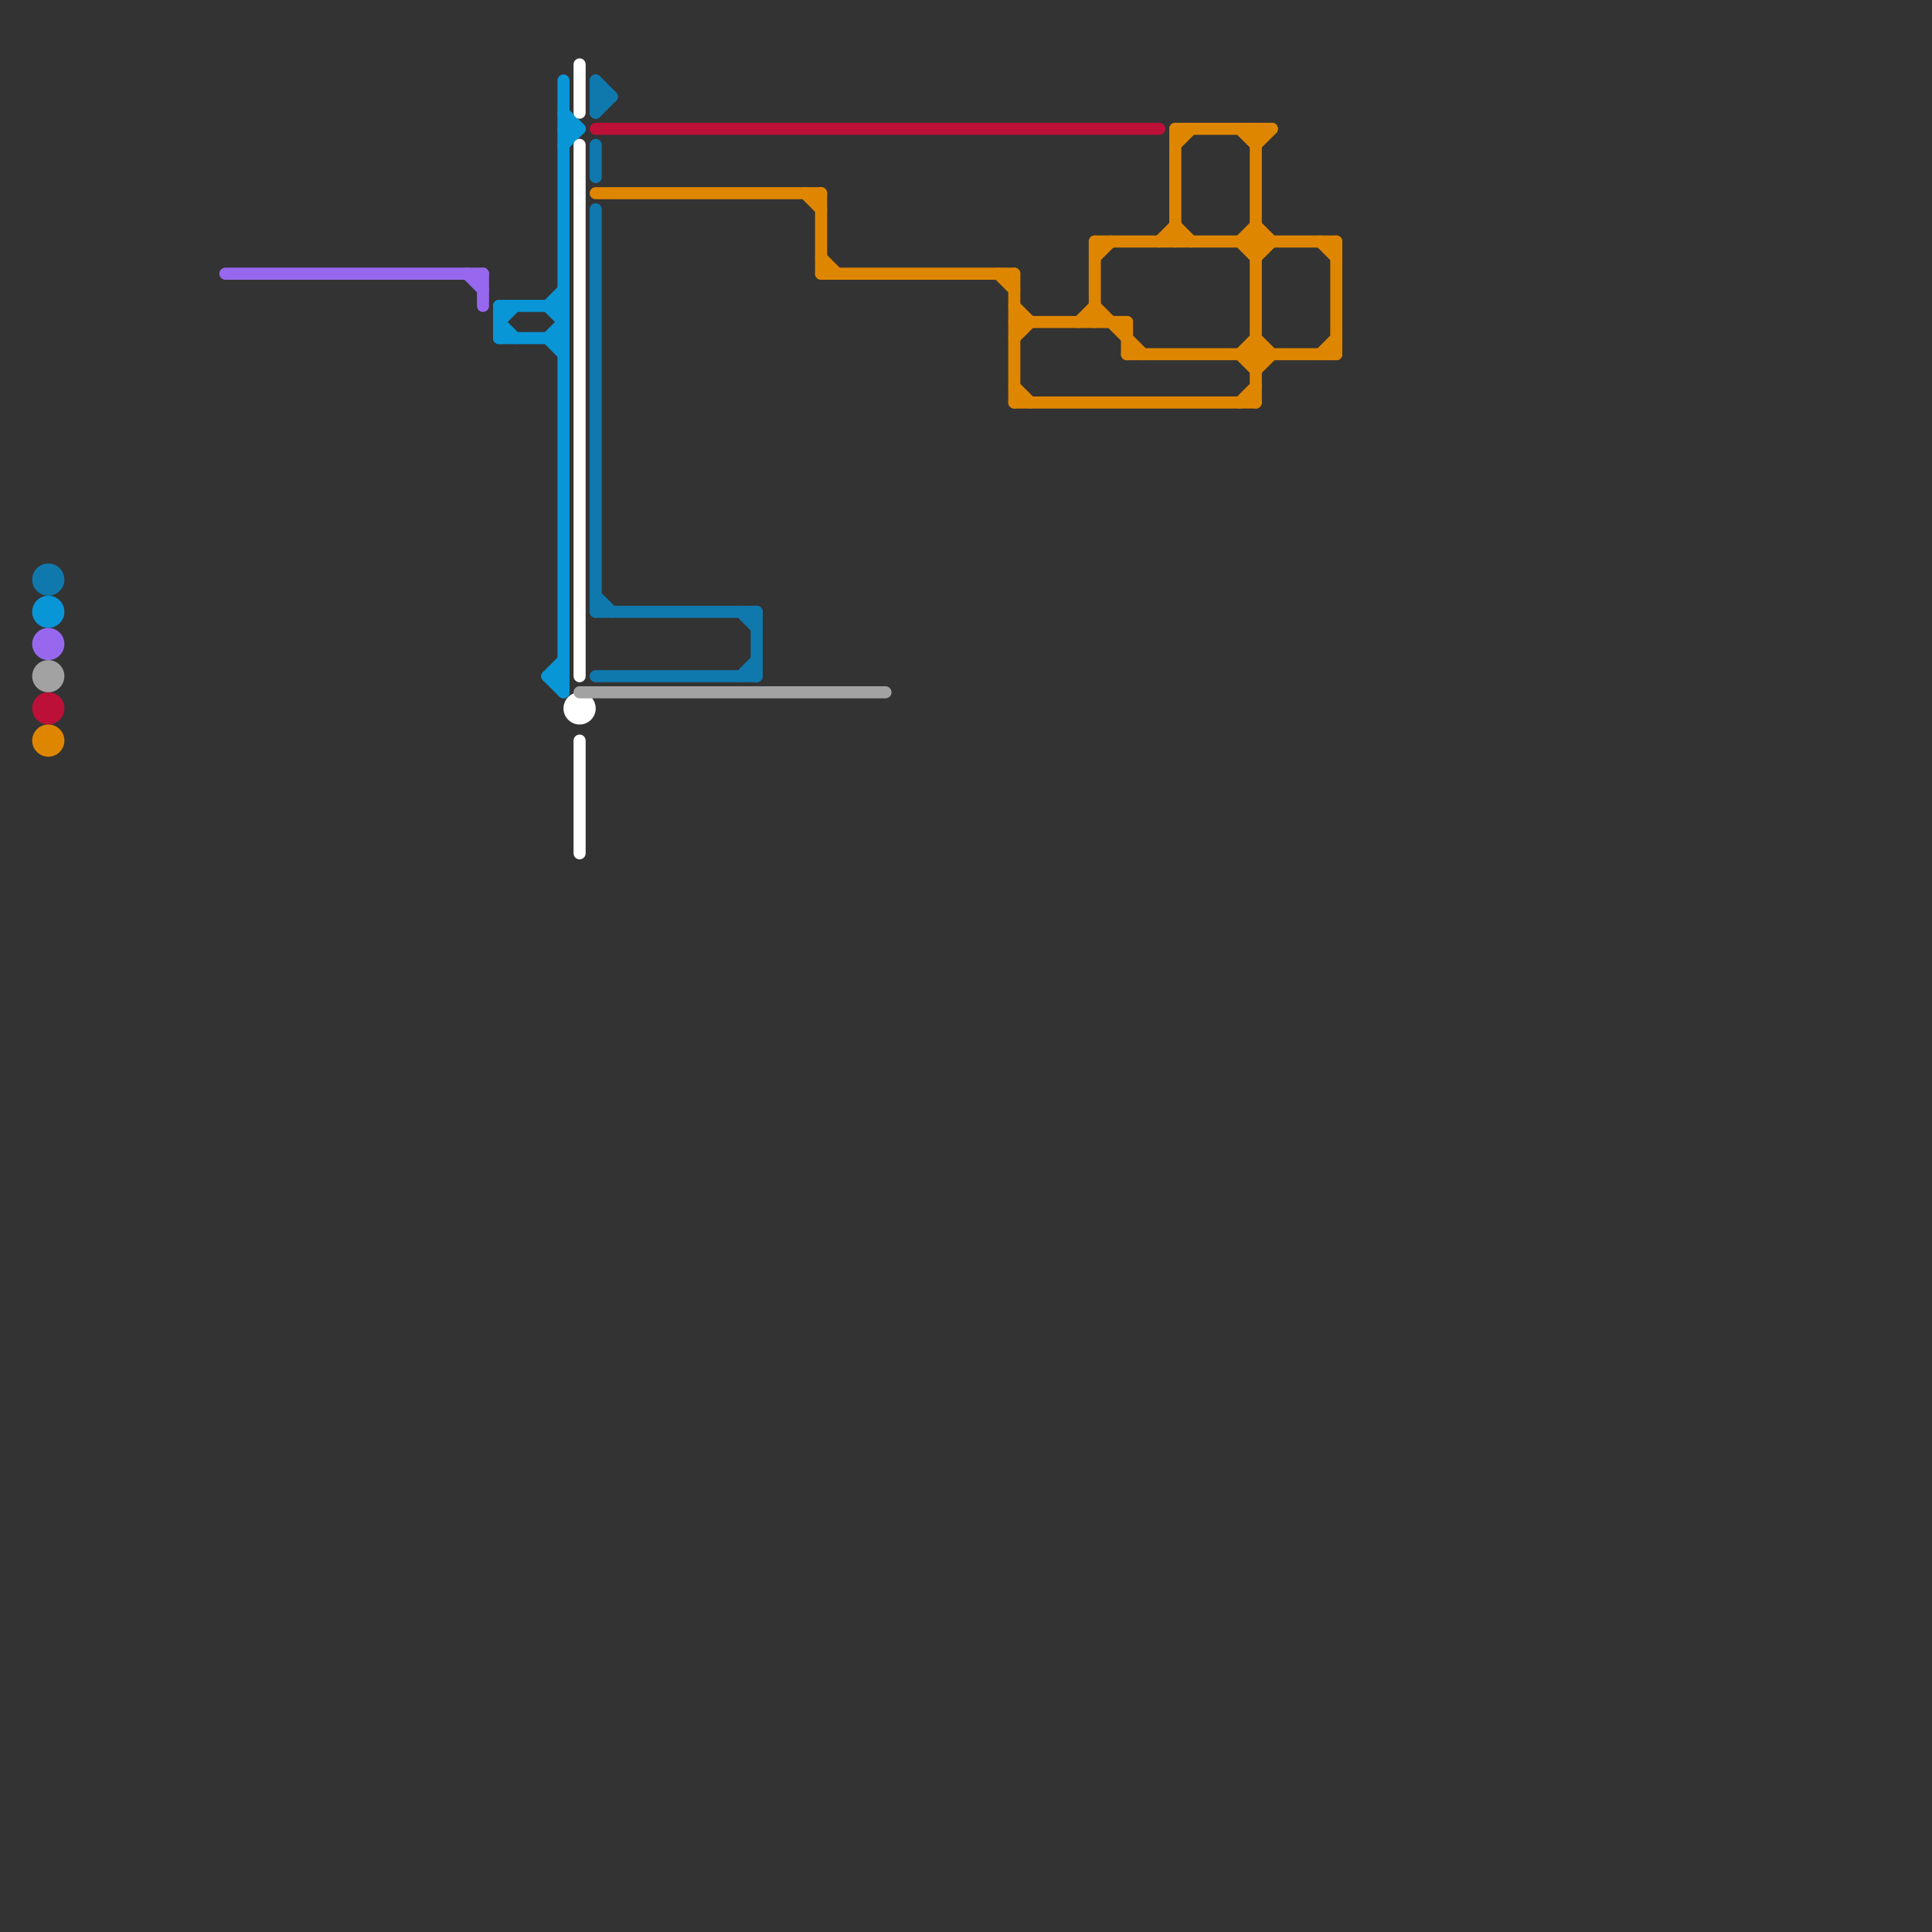 
<svg version="1.1" xmlns="http://www.w3.org/2000/svg" viewBox="0 0 120 120">
<rect x="0" y="0" width="120" height="120" fill="#333333" stroke="none"/>
<style>text { font: 1px Helvetica; font-weight: 600; white-space: pre; dominant-baseline: central; } line { stroke-width: 0.75; fill: none; stroke-linecap: round; stroke-linejoin: round; } .c0 { stroke: #0896d7 } .c1 { stroke: #0f79ae } .c2 { stroke: #ffffff } .c3 { stroke: #9768ee } .c4 { stroke: #a2a2a2 } .c5 { stroke: #bd1038 } .c6 { stroke: #df8600 } .w2 { stroke-width: .75; }</style><defs><g id="wm-xf"><circle r="1.2" fill="#000"/><circle r="0.9" fill="#fff"/><circle r="0.6" fill="#000"/><circle r="0.3" fill="#fff"/></g><g id="wm"><circle r="0.6" fill="#000"/><circle r="0.3" fill="#fff"/></g><g id="csm-0896d7"><circle r="0.4" fill="#0896d7"/><circle r="0.2" fill="#fff"/></g><g id="csm-0f79ae"><circle r="0.4" fill="#0f79ae"/><circle r="0.2" fill="#fff"/></g><g id="csm-bd1038"><circle r="0.4" fill="#bd1038"/><circle r="0.2" fill="#fff"/></g><g id="csm-a2a2a2"><circle r="0.4" fill="#a2a2a2"/><circle r="0.2" fill="#fff"/></g><g id="csm-df8600"><circle r="0.4" fill="#df8600"/><circle r="0.2" fill="#fff"/></g></defs><line class="c0 " x1="31" y1="20" x2="32" y2="19"/><line class="c0 " x1="31" y1="19" x2="35" y2="19"/><line class="c0 " x1="34" y1="19" x2="35" y2="20"/><line class="c0 " x1="34" y1="42" x2="35" y2="43"/><line class="c0 " x1="31" y1="21" x2="35" y2="21"/><line class="c0 " x1="35" y1="9" x2="36" y2="8"/><line class="c0 " x1="34" y1="21" x2="35" y2="20"/><line class="c0 " x1="35" y1="5" x2="35" y2="43"/><line class="c0 " x1="34" y1="42" x2="35" y2="42"/><line class="c0 " x1="31" y1="20" x2="32" y2="21"/><line class="c0 " x1="35" y1="7" x2="36" y2="8"/><line class="c0 " x1="31" y1="19" x2="31" y2="21"/><line class="c0 " x1="34" y1="42" x2="35" y2="41"/><line class="c0 " x1="34" y1="19" x2="35" y2="18"/><line class="c0 " x1="35" y1="8" x2="36" y2="8"/><line class="c0 " x1="34" y1="21" x2="35" y2="22"/><circle cx="3" cy="38" r="1" fill="#0896d7" /><line class="c1 " x1="47" y1="38" x2="47" y2="42"/><line class="c1 " x1="46" y1="42" x2="47" y2="41"/><line class="c1 " x1="37" y1="5" x2="38" y2="6"/><line class="c1 " x1="37" y1="5" x2="37" y2="7"/><line class="c1 " x1="37" y1="9" x2="37" y2="11"/><line class="c1 " x1="37" y1="37" x2="38" y2="38"/><line class="c1 " x1="37" y1="38" x2="47" y2="38"/><line class="c1 " x1="37" y1="6" x2="38" y2="6"/><line class="c1 " x1="37" y1="42" x2="47" y2="42"/><line class="c1 " x1="46" y1="38" x2="47" y2="39"/><line class="c1 " x1="37" y1="7" x2="38" y2="6"/><line class="c1 " x1="37" y1="13" x2="37" y2="38"/><circle cx="3" cy="36" r="1" fill="#0f79ae" /><line class="c2 " x1="36" y1="46" x2="36" y2="53"/><line class="c2 " x1="36" y1="4" x2="36" y2="7"/><line class="c2 " x1="36" y1="9" x2="36" y2="42"/><circle cx="36" cy="44" r="1" fill="#ffffff" /><line class="c3 " x1="30" y1="17" x2="30" y2="19"/><line class="c3 " x1="29" y1="17" x2="30" y2="18"/><line class="c3 " x1="14" y1="17" x2="30" y2="17"/><circle cx="3" cy="40" r="1" fill="#9768ee" /><line class="c4 " x1="36" y1="43" x2="55" y2="43"/><circle cx="3" cy="42" r="1" fill="#a2a2a2" /><line class="c5 " x1="37" y1="8" x2="72" y2="8"/><circle cx="3" cy="44" r="1" fill="#bd1038" /><line class="c6 " x1="68" y1="16" x2="69" y2="15"/><line class="c6 " x1="70" y1="22" x2="83" y2="22"/><line class="c6 " x1="72" y1="15" x2="73" y2="14"/><line class="c6 " x1="63" y1="21" x2="64" y2="20"/><line class="c6 " x1="73" y1="14" x2="74" y2="15"/><line class="c6 " x1="63" y1="17" x2="63" y2="25"/><line class="c6 " x1="67" y1="20" x2="68" y2="19"/><line class="c6 " x1="51" y1="17" x2="63" y2="17"/><line class="c6 " x1="63" y1="24" x2="64" y2="25"/><line class="c6 " x1="78" y1="23" x2="79" y2="22"/><line class="c6 " x1="51" y1="12" x2="51" y2="17"/><line class="c6 " x1="37" y1="12" x2="51" y2="12"/><line class="c6 " x1="77" y1="15" x2="78" y2="14"/><line class="c6 " x1="83" y1="15" x2="83" y2="22"/><line class="c6 " x1="78" y1="14" x2="79" y2="15"/><line class="c6 " x1="77" y1="8" x2="78" y2="9"/><line class="c6 " x1="70" y1="20" x2="70" y2="22"/><line class="c6 " x1="50" y1="12" x2="51" y2="13"/><line class="c6 " x1="73" y1="8" x2="73" y2="15"/><line class="c6 " x1="63" y1="19" x2="64" y2="20"/><line class="c6 " x1="82" y1="22" x2="83" y2="21"/><line class="c6 " x1="63" y1="20" x2="70" y2="20"/><line class="c6 " x1="82" y1="15" x2="83" y2="16"/><line class="c6 " x1="63" y1="25" x2="78" y2="25"/><line class="c6 " x1="77" y1="22" x2="78" y2="21"/><line class="c6 " x1="78" y1="21" x2="79" y2="22"/><line class="c6 " x1="77" y1="15" x2="78" y2="16"/><line class="c6 " x1="68" y1="19" x2="71" y2="22"/><line class="c6 " x1="68" y1="15" x2="83" y2="15"/><line class="c6 " x1="62" y1="17" x2="63" y2="18"/><line class="c6 " x1="51" y1="16" x2="52" y2="17"/><line class="c6 " x1="73" y1="9" x2="74" y2="8"/><line class="c6 " x1="68" y1="15" x2="68" y2="20"/><line class="c6 " x1="78" y1="8" x2="78" y2="25"/><line class="c6 " x1="77" y1="22" x2="78" y2="23"/><line class="c6 " x1="73" y1="8" x2="79" y2="8"/><line class="c6 " x1="78" y1="9" x2="79" y2="8"/><line class="c6 " x1="78" y1="16" x2="79" y2="15"/><line class="c6 " x1="77" y1="25" x2="78" y2="24"/><circle cx="3" cy="46" r="1" fill="#df8600" />
</svg>
